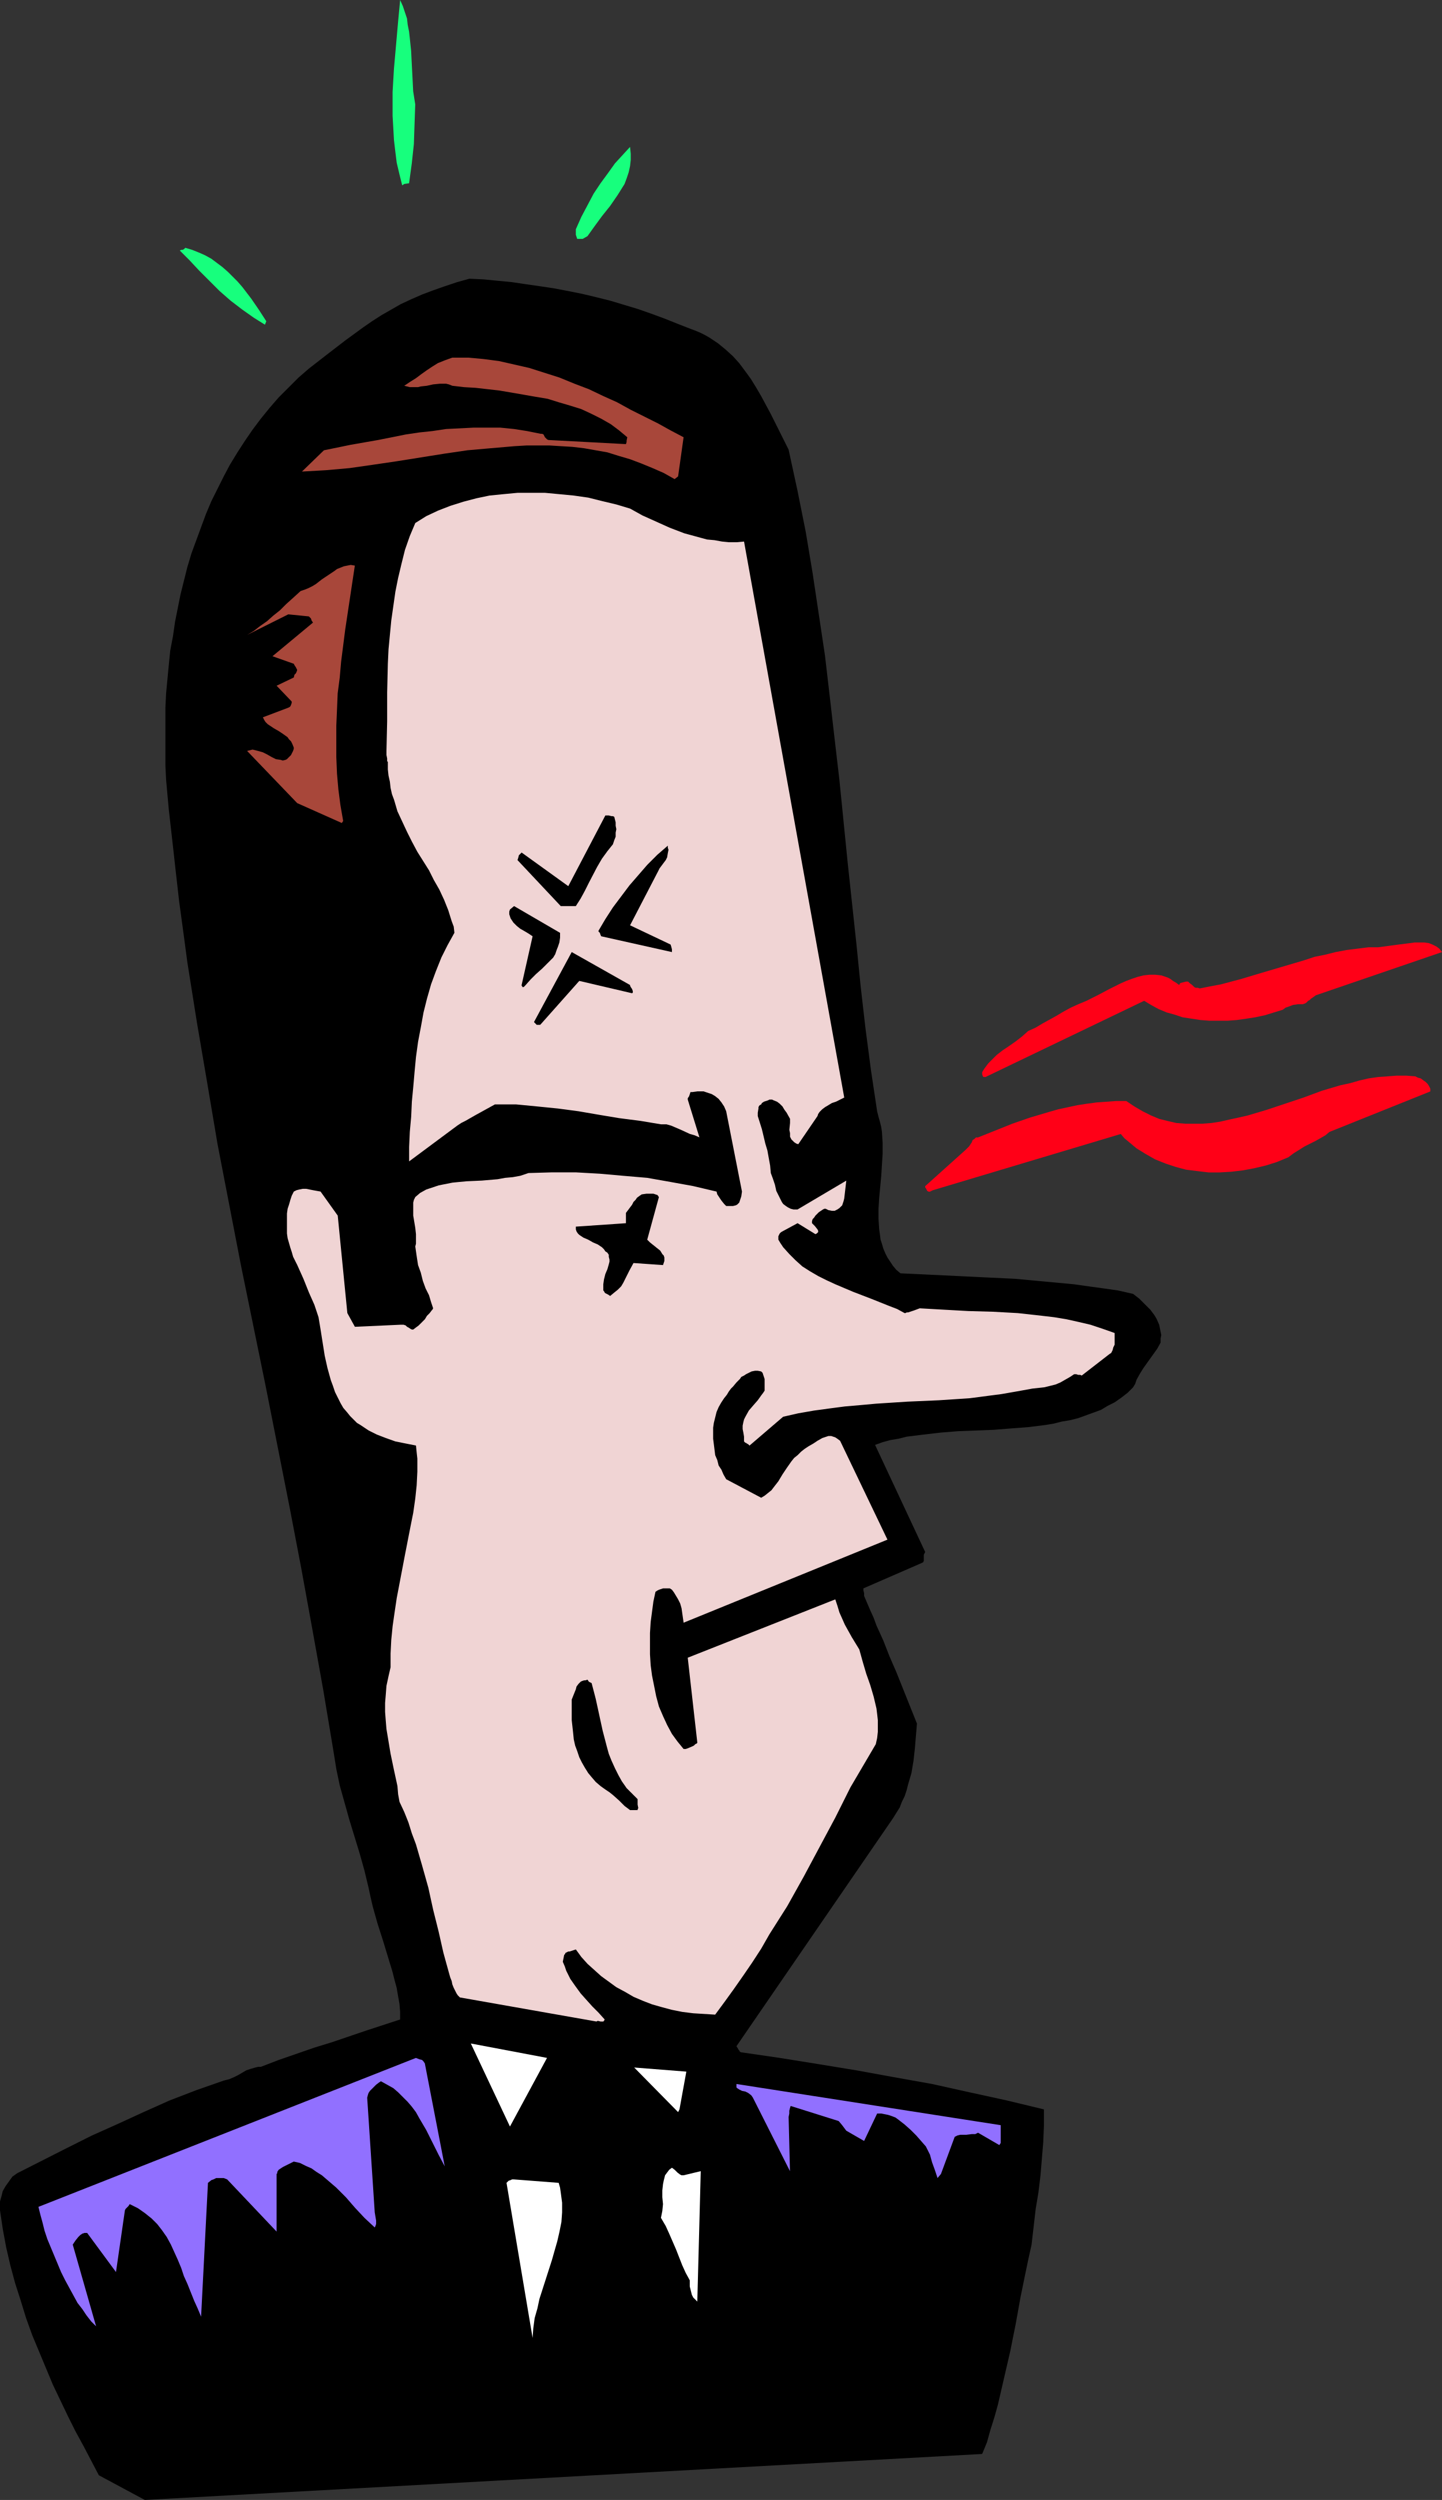 <?xml version="1.0" encoding="UTF-8" standalone="no"?>
<svg
   version="1.0"
   width="89.821mm"
   height="155.711mm"
   id="svg21"
   sodipodi:docname="Beaten Up.wmf"
   xmlns:inkscape="http://www.inkscape.org/namespaces/inkscape"
   xmlns:sodipodi="http://sodipodi.sourceforge.net/DTD/sodipodi-0.dtd"
   xmlns="http://www.w3.org/2000/svg"
   xmlns:svg="http://www.w3.org/2000/svg">
  <rect width="100%" height="100%" fill="#333333" stroke="none"/>
  <sodipodi:namedview
     id="namedview21"
     pagecolor="#ffffff"
     bordercolor="#000000"
     borderopacity="0.25"
     inkscape:showpageshadow="2"
     inkscape:pageopacity="0.0"
     inkscape:pagecheckerboard="0"
     inkscape:deskcolor="#d1d1d1"
     inkscape:document-units="mm" />
  <defs
     id="defs1">
    <pattern
       id="WMFhbasepattern"
       patternUnits="userSpaceOnUse"
       width="6"
       height="6"
       x="0"
       y="0" />
  </defs>
  <path
     style="fill:#000000;fill-opacity:1;fill-rule:evenodd;stroke:none"
     d="m 34.094,588.515 197.129,-10.827 1.131,-2.747 0.808,-2.909 0.969,-3.07 0.808,-2.909 1.454,-6.302 1.454,-6.302 1.293,-6.464 1.131,-6.302 1.293,-6.302 0.646,-3.07 0.646,-2.909 0.485,-4.201 0.485,-4.201 0.646,-3.878 0.485,-4.04 0.323,-3.878 0.323,-3.878 0.162,-3.878 v -3.878 l -8.725,-2.101 -8.887,-1.939 -8.725,-1.939 -9.049,-1.616 -8.887,-1.616 -8.887,-1.454 -9.049,-1.454 -8.887,-1.293 h -0.162 l -0.323,-0.162 -0.162,-0.323 -0.162,-0.162 -0.162,-0.323 -0.323,-0.485 36.84,-53.648 0.808,-1.293 0.808,-1.293 0.485,-1.293 0.646,-1.293 0.485,-1.454 0.323,-1.293 0.808,-2.747 0.485,-2.909 0.323,-2.909 0.485,-5.817 -1.616,-4.04 -1.616,-4.04 -1.616,-4.04 -1.616,-3.717 -1.454,-3.717 -1.616,-3.555 -0.646,-1.778 -0.808,-1.778 -1.454,-3.393 v -0.646 l -0.162,-0.646 v -0.323 -0.162 l 13.734,-5.979 0.323,-0.162 0.162,-0.323 v -0.323 -1.131 l 0.162,-0.323 0.162,-0.323 -11.795,-25.208 1.777,-0.646 1.777,-0.485 1.939,-0.323 1.939,-0.485 3.878,-0.485 4.201,-0.485 4.04,-0.323 4.201,-0.162 4.201,-0.162 4.04,-0.323 4.201,-0.323 3.878,-0.485 1.939,-0.323 1.939,-0.485 1.939,-0.323 1.939,-0.485 1.777,-0.646 1.777,-0.646 1.777,-0.646 1.616,-0.97 1.616,-0.808 1.616,-1.131 1.454,-1.131 1.293,-1.293 0.485,-0.808 0.323,-0.97 0.808,-1.454 0.808,-1.293 0.808,-1.131 0.808,-1.131 0.808,-1.131 0.808,-1.131 0.808,-1.454 v -0.97 l 0.162,-0.808 -0.162,-0.808 -0.162,-0.808 -0.162,-0.808 -0.646,-1.454 -0.485,-0.808 -0.969,-1.293 -1.293,-1.293 -1.293,-1.293 -1.454,-1.131 -3.555,-0.808 -3.393,-0.485 -3.555,-0.485 -3.393,-0.485 -6.948,-0.646 -6.948,-0.646 -6.786,-0.323 -6.625,-0.323 -6.786,-0.323 -6.786,-0.323 -0.969,-0.808 -0.808,-0.97 -0.646,-0.97 -0.646,-0.97 -0.485,-0.97 -0.485,-1.131 -0.323,-1.131 -0.323,-0.97 -0.162,-1.293 -0.162,-1.131 -0.162,-2.424 v -2.424 l 0.162,-2.585 0.485,-5.171 0.162,-2.585 0.162,-2.585 v -2.585 l -0.162,-2.585 -0.162,-1.131 -0.323,-1.293 -0.323,-1.131 -0.323,-1.293 -1.454,-9.695 -1.293,-9.857 -1.131,-9.857 -0.969,-9.695 -2.101,-19.553 -0.969,-9.695 -0.969,-9.695 -1.131,-9.695 -1.131,-9.857 -1.131,-9.695 -1.454,-9.695 -1.454,-9.695 -1.616,-9.695 -1.939,-9.695 -2.101,-9.695 -2.101,-4.201 -0.969,-1.939 -1.131,-2.262 -2.262,-4.201 -1.131,-1.939 -1.293,-2.101 -1.293,-1.778 -1.454,-1.939 -1.454,-1.616 -1.777,-1.616 -1.777,-1.454 -1.939,-1.293 -1.131,-0.646 -0.969,-0.485 -1.131,-0.485 -1.293,-0.485 -2.908,-1.131 -3.232,-1.293 -3.07,-1.131 -3.232,-1.131 -3.232,-0.97 -3.232,-0.97 -3.232,-0.808 -3.393,-0.808 -3.232,-0.646 -3.393,-0.646 -3.232,-0.485 -3.393,-0.485 -3.232,-0.485 -3.393,-0.323 -3.232,-0.323 -3.393,-0.162 -2.908,0.808 -2.908,0.97 -2.747,0.97 -2.585,0.97 -2.585,1.131 -2.424,1.131 -2.262,1.293 -2.262,1.293 -2.262,1.454 -2.101,1.454 -4.201,3.07 -4.201,3.232 -4.363,3.393 -2.424,2.101 -2.424,2.424 -2.262,2.262 -2.101,2.424 -2.101,2.585 -1.939,2.585 -1.777,2.585 -1.777,2.747 -1.777,2.909 -1.454,2.747 -1.454,2.909 -1.454,2.909 -1.293,3.07 -1.131,3.07 -1.131,3.07 -1.131,3.07 -0.969,3.232 -0.808,3.232 -0.808,3.232 -0.646,3.232 -0.646,3.232 -0.485,3.393 -0.646,3.393 -0.323,3.232 -0.323,3.393 -0.323,3.393 -0.162,3.393 v 3.393 3.393 3.393 3.393 l 0.162,3.393 0.646,7.11 0.808,7.11 0.808,7.272 0.808,7.11 0.969,7.11 0.969,7.272 2.262,14.22 2.424,14.22 2.424,14.382 2.747,14.22 2.747,14.22 5.817,28.44 5.655,28.602 2.747,14.382 2.585,14.22 2.585,14.382 2.424,14.543 0.646,4.04 0.808,3.878 1.131,4.04 1.131,4.04 2.424,7.918 1.131,4.04 0.969,4.04 0.485,2.262 0.485,2.101 1.131,4.04 1.293,4.04 1.131,3.717 1.131,3.717 0.485,1.939 0.485,1.778 0.323,1.939 0.323,1.778 0.162,1.939 v 1.778 l -7.917,2.585 -8.079,2.747 -4.201,1.293 -4.201,1.454 -4.201,1.454 -4.201,1.616 H 60.755 l -0.646,0.162 -1.131,0.323 -0.969,0.323 -1.939,1.131 -0.969,0.485 -1.131,0.485 -0.646,0.162 -0.646,0.162 -6.463,2.262 -6.302,2.424 -6.14,2.747 -5.979,2.747 -6.14,2.747 -5.817,2.909 -11.795,5.979 -1.131,0.808 -0.808,1.131 -0.808,1.131 -0.646,1.131 -0.323,1.293 L 0,518.223 v 1.131 0.97 l 0.646,4.363 0.808,4.363 0.969,4.201 1.131,4.201 1.293,4.04 1.293,4.201 1.454,4.04 1.616,3.878 1.616,3.878 1.616,3.878 1.777,3.717 1.777,3.717 1.777,3.555 1.939,3.555 1.777,3.393 1.777,3.393 z"
     id="path1" />
  <path
     style="fill:#ffffff;fill-opacity:1;fill-rule:evenodd;stroke:none"
     d="m 125.387,550.379 0.162,-2.262 0.323,-2.424 0.646,-2.262 0.485,-2.262 2.908,-9.049 0.646,-2.262 0.646,-2.262 0.485,-2.101 0.485,-2.424 0.162,-2.262 v -2.262 l -0.323,-2.424 -0.162,-1.131 -0.323,-1.131 -10.503,-0.808 h -0.485 l -0.323,0.162 -0.485,0.162 -0.162,0.162 -0.323,0.323 z"
     id="path2" />
  <path
     style="fill:#9170ff;fill-opacity:1;fill-rule:evenodd;stroke:none"
     d="m 22.621,547.632 -5.494,-19.229 0.646,-0.97 0.646,-0.808 0.485,-0.485 0.485,-0.323 0.485,-0.162 h 0.646 l 6.786,9.211 2.101,-14.543 0.162,-0.323 0.323,-0.323 0.323,-0.323 0.323,-0.485 0.969,0.485 0.969,0.485 1.616,1.131 1.616,1.293 1.293,1.293 1.131,1.454 1.131,1.616 0.969,1.778 0.808,1.778 0.808,1.778 0.808,1.939 0.646,1.939 0.808,1.778 1.616,4.04 0.808,1.778 0.808,1.939 1.616,-31.51 0.808,-0.646 0.485,-0.162 0.646,-0.323 h 0.646 0.646 0.485 l 0.808,0.323 11.634,12.281 v -13.574 l 0.162,-0.162 v -0.323 l 0.323,-0.485 0.485,-0.323 0.485,-0.323 0.646,-0.323 0.646,-0.323 0.646,-0.323 0.646,-0.323 1.454,0.323 1.293,0.646 1.454,0.646 1.131,0.808 1.293,0.808 1.131,0.97 1.131,0.97 1.131,0.97 2.262,2.262 2.101,2.424 2.262,2.424 2.424,2.262 0.162,-0.323 0.162,-0.485 v -0.323 -0.485 l -0.162,-0.97 -0.162,-0.97 -1.777,-26.986 0.162,-0.646 0.162,-0.485 0.323,-0.485 0.485,-0.485 0.485,-0.485 0.485,-0.485 0.646,-0.485 0.485,-0.323 1.454,0.808 1.454,0.808 1.131,0.97 1.131,1.131 1.131,1.131 0.969,1.131 0.969,1.293 0.808,1.454 1.616,2.747 1.454,2.909 1.454,2.909 1.454,2.747 -4.686,-24.239 -0.323,-0.485 -0.323,-0.323 -0.646,-0.162 -0.808,-0.323 -88.87,35.065 0.485,1.939 0.485,1.778 0.485,1.939 0.646,1.939 1.616,3.878 1.616,3.878 0.969,1.939 0.969,1.778 0.969,1.778 0.969,1.778 1.131,1.454 0.969,1.454 1.131,1.454 z"
     id="path3" />
  <path
     style="fill:#ffffff;fill-opacity:1;fill-rule:evenodd;stroke:none"
     d="m 164.166,541.653 0.808,-30.541 -4.04,0.97 v 0 h -0.485 l -0.323,-0.162 -0.646,-0.485 -0.646,-0.646 -0.646,-0.485 -0.646,0.485 -0.485,0.646 -0.485,0.646 -0.162,0.646 -0.162,0.646 -0.162,0.808 -0.162,1.454 v 1.616 l 0.162,1.616 -0.162,1.616 -0.162,0.808 -0.162,0.808 1.131,1.939 0.808,1.778 1.616,3.717 1.454,3.717 0.808,1.778 0.969,1.778 v 1.454 l 0.162,0.646 0.162,0.646 0.162,0.646 0.323,0.646 0.485,0.485 0.485,0.485 z"
     id="path4" />
  <path
     style="fill:#9170ff;fill-opacity:1;fill-rule:evenodd;stroke:none"
     d="m 221.528,511.759 3.232,-8.726 0.646,-0.323 0.646,-0.162 h 1.454 l 1.293,-0.162 h 0.808 l 0.646,-0.323 5.009,2.909 0.323,-0.485 v -0.646 -1.131 -1.131 -0.646 -0.646 l -62.209,-9.695 v 0.323 0.162 0.323 l 0.162,0.162 0.485,0.323 0.646,0.323 0.808,0.162 0.646,0.323 0.646,0.485 0.162,0.162 0.323,0.485 8.725,17.29 -0.323,-12.766 0.162,-0.808 v -0.646 l 0.162,-0.646 0.162,-0.485 11.311,3.555 0.808,0.97 0.485,0.646 0.485,0.646 4.201,2.424 3.07,-6.464 h 0.969 l 0.808,0.162 0.808,0.162 0.969,0.323 0.808,0.323 0.646,0.485 1.454,1.131 1.454,1.293 1.293,1.293 1.131,1.293 1.131,1.293 0.485,0.97 0.485,0.97 0.485,1.778 0.646,1.778 0.323,0.97 0.323,0.97 z"
     id="path5" />
  <path
     style="fill:#ffffff;fill-opacity:1;fill-rule:evenodd;stroke:none"
     d="m 120.055,500.609 8.725,-16.159 -17.936,-3.393 z"
     id="path6" />
  <path
     style="fill:#ffffff;fill-opacity:1;fill-rule:evenodd;stroke:none"
     d="m 159.965,496.57 1.616,-8.888 -12.28,-0.97 10.341,10.503 z"
     id="path7" />
  <path
     style="fill:#f0d4d4;fill-opacity:1;fill-rule:evenodd;stroke:none"
     d="m 140.414,475.886 v 0 l 0.323,-0.162 0.646,0.162 h 0.323 0.323 l 0.162,-0.162 0.162,-0.323 -1.454,-1.616 -1.454,-1.454 -1.454,-1.616 -1.293,-1.454 -1.293,-1.778 -1.131,-1.616 -0.485,-0.97 -0.485,-0.97 -0.323,-0.97 -0.485,-1.131 0.162,-0.808 0.162,-0.808 0.162,-0.162 0.162,-0.323 0.323,-0.162 0.323,-0.162 h 0.162 0.162 l 0.485,-0.162 0.485,-0.162 0.485,-0.162 1.293,1.778 1.454,1.616 1.616,1.454 1.616,1.454 1.777,1.293 1.777,1.293 2.101,1.131 1.939,1.131 2.262,0.97 2.101,0.808 2.262,0.646 2.424,0.646 2.424,0.485 2.585,0.323 2.585,0.162 2.585,0.162 2.262,-3.07 2.101,-2.909 2.262,-3.232 2.101,-3.07 2.101,-3.232 1.939,-3.393 4.201,-6.625 3.878,-6.948 3.716,-6.948 3.716,-6.948 3.555,-7.11 5.979,-10.18 v 0 l 0.323,-1.454 0.162,-1.454 v -1.454 -1.293 l -0.162,-1.454 -0.162,-1.293 -0.646,-2.747 -0.808,-2.747 -0.969,-2.747 -0.808,-2.747 -0.808,-2.909 -1.777,-2.909 -0.808,-1.454 -0.808,-1.454 -0.646,-1.454 -0.646,-1.454 -0.485,-1.616 -0.485,-1.454 -34.74,13.735 2.262,20.037 -0.162,0.162 -0.323,0.162 -0.323,0.323 -0.323,0.162 -1.131,0.485 -0.485,0.162 h -0.485 l -1.454,-1.778 -1.293,-1.778 -1.131,-2.101 -0.969,-2.101 -0.969,-2.262 -0.646,-2.424 -0.485,-2.424 -0.485,-2.424 -0.323,-2.424 -0.162,-2.585 v -2.424 -2.585 l 0.162,-2.585 0.323,-2.424 0.323,-2.424 0.485,-2.262 0.485,-0.323 0.323,-0.162 0.969,-0.323 h 0.485 0.646 0.485 l 0.485,0.323 0.485,0.646 0.485,0.808 0.485,0.808 0.485,0.97 0.323,1.131 0.162,1.131 0.162,1.131 0.162,1.131 47.99,-19.553 -11.149,-23.269 -0.646,-0.485 -0.485,-0.323 -0.485,-0.162 -0.485,-0.162 h -0.646 l -0.485,0.162 -0.969,0.323 -1.131,0.646 -0.969,0.646 -1.131,0.646 -0.969,0.646 -0.808,0.646 -0.808,0.808 -0.808,0.646 -0.646,0.808 -1.131,1.616 -0.969,1.454 -0.969,1.616 -1.131,1.454 -0.485,0.646 -0.808,0.646 -0.808,0.646 -0.808,0.485 -8.241,-4.363 -0.646,-1.131 -0.485,-1.131 -0.646,-0.97 -0.323,-1.293 -0.485,-1.131 -0.162,-1.293 -0.162,-1.293 -0.162,-1.293 v -1.293 -1.293 l 0.162,-1.131 0.323,-1.293 0.323,-1.293 0.485,-1.131 0.646,-1.131 0.646,-0.97 0.646,-0.808 0.485,-0.808 0.485,-0.646 0.485,-0.485 0.808,-0.97 0.808,-0.808 0.323,-0.485 0.646,-0.323 0.485,-0.323 0.646,-0.323 0.646,-0.323 0.808,-0.162 h 0.646 l 0.808,0.162 0.323,0.323 0.162,0.485 0.162,0.485 0.162,0.485 v 1.454 1.293 l -0.323,0.485 -0.485,0.646 -0.808,1.131 -1.131,1.293 -0.969,1.131 -0.808,1.454 -0.323,0.646 -0.162,0.646 -0.162,0.808 v 0.808 l 0.162,0.808 0.162,0.97 v 0.646 0.485 l 0.162,0.162 0.162,0.162 h 0.162 l 0.162,0.162 0.323,0.162 0.323,0.323 7.917,-6.787 3.555,-0.808 3.716,-0.646 3.555,-0.485 3.716,-0.485 3.716,-0.323 3.555,-0.323 7.433,-0.485 7.433,-0.323 7.271,-0.485 3.716,-0.485 3.716,-0.485 3.716,-0.646 3.555,-0.646 1.454,-0.162 1.454,-0.162 1.293,-0.323 1.293,-0.323 1.131,-0.485 1.131,-0.646 1.131,-0.646 0.969,-0.646 h 0.485 l 0.485,0.162 h 0.485 l 0.323,0.162 6.463,-5.009 v 0 l 0.485,-0.323 0.323,-0.646 0.162,-0.646 0.323,-0.646 v -0.646 -0.646 -0.808 -0.646 l -2.747,-0.97 -2.908,-0.97 -2.747,-0.646 -2.908,-0.646 -2.908,-0.485 -2.747,-0.323 -2.908,-0.323 -2.908,-0.323 -5.817,-0.323 -5.817,-0.162 -5.817,-0.323 -5.655,-0.323 -1.293,0.485 -0.485,0.162 -0.485,0.162 -0.485,0.162 h -0.323 l -0.323,0.162 h -0.162 l -1.777,-0.97 -2.101,-0.808 -4.04,-1.616 -4.201,-1.616 -4.201,-1.778 -2.101,-0.97 -1.939,-0.97 -1.939,-1.131 -1.777,-1.131 -1.616,-1.454 -1.454,-1.454 -1.454,-1.616 -0.646,-0.97 -0.485,-0.808 v -0.323 -0.485 l 0.323,-0.646 0.162,-0.162 0.162,-0.162 3.878,-2.101 4.201,2.585 0.323,-0.162 0.162,-0.162 0.162,-0.162 v -0.323 l -0.162,-0.323 -0.646,-0.808 -0.323,-0.323 -0.323,-0.323 v -0.485 l 0.162,-0.485 0.323,-0.323 0.323,-0.485 0.808,-0.808 0.969,-0.646 0.323,-0.162 h 0.323 l 0.646,0.323 0.808,0.162 h 0.323 0.323 l 0.323,-0.162 0.323,-0.162 0.485,-0.323 0.323,-0.323 0.323,-0.323 0.162,-0.485 0.162,-0.485 0.162,-0.646 0.485,-4.201 -11.472,6.787 h -0.969 l -0.646,-0.162 -0.646,-0.323 -0.485,-0.323 -0.646,-0.485 -0.323,-0.485 -0.323,-0.646 -0.323,-0.646 -0.646,-1.293 -0.323,-1.454 -0.485,-1.454 -0.485,-1.293 -0.162,-1.778 -0.323,-1.778 -0.323,-1.778 -0.485,-1.616 -0.808,-3.393 -0.969,-3.07 v -0.808 l 0.162,-0.97 v -0.323 l 0.162,-0.323 0.162,-0.162 0.323,-0.162 0.162,-0.323 0.485,-0.323 0.485,-0.162 0.485,-0.162 0.323,-0.162 h 0.646 l 0.323,0.162 0.808,0.323 0.646,0.485 0.646,0.646 0.485,0.808 0.485,0.646 0.808,1.454 v 0.97 l -0.162,1.616 0.162,0.808 v 0.808 l 0.162,0.323 0.162,0.323 0.323,0.323 0.323,0.323 0.485,0.323 0.485,0.162 4.524,-6.625 0.162,-0.485 0.323,-0.485 0.646,-0.646 0.646,-0.485 0.808,-0.485 0.808,-0.485 0.969,-0.323 0.969,-0.485 0.969,-0.485 -23.591,-130.889 -1.777,0.162 h -1.777 l -1.616,-0.162 -1.777,-0.323 -1.777,-0.162 -1.777,-0.485 -1.777,-0.485 -1.777,-0.485 -3.393,-1.293 -3.232,-1.454 -3.232,-1.454 -2.908,-1.616 -3.232,-0.97 -3.393,-0.808 -3.232,-0.808 -3.393,-0.485 -3.393,-0.323 -3.393,-0.323 h -3.232 -3.232 l -3.393,0.323 -3.232,0.323 -3.07,0.646 -3.07,0.808 -3.07,0.97 -2.908,1.131 -2.747,1.293 -2.585,1.616 -1.293,3.07 -1.131,3.232 -0.808,3.232 -0.808,3.393 -0.646,3.232 -0.485,3.393 -0.485,3.393 -0.323,3.393 -0.323,3.393 -0.162,3.393 -0.162,6.787 v 6.787 l -0.162,6.948 v 0.97 l 0.162,0.808 v 0.323 0.323 l 0.162,0.162 v 0.162 1.616 l 0.162,1.454 0.323,1.454 0.162,1.454 0.323,1.454 0.485,1.293 0.808,2.747 1.131,2.424 1.131,2.424 1.131,2.262 1.293,2.424 2.747,4.363 1.131,2.262 1.293,2.262 1.131,2.424 0.969,2.424 0.808,2.585 0.485,1.293 0.162,1.454 -1.616,2.909 -1.454,2.909 -1.293,3.232 -1.131,3.07 -0.969,3.393 -0.808,3.232 -0.646,3.555 -0.646,3.393 -0.485,3.555 -0.323,3.393 -0.323,3.717 -0.323,3.393 -0.162,3.555 -0.323,3.555 -0.162,3.555 v 3.393 l 11.311,-8.403 0.969,-0.646 0.969,-0.485 2.262,-1.293 4.686,-2.585 h 2.585 2.424 l 5.009,0.485 4.847,0.485 4.847,0.646 4.686,0.808 4.847,0.808 5.009,0.646 4.847,0.808 h 1.293 l 1.131,0.323 1.131,0.485 1.131,0.485 2.101,0.97 1.131,0.323 1.131,0.485 -2.747,-8.888 v -0.323 l 0.323,-0.485 0.323,-0.97 h 0.162 0.323 l 1.131,-0.162 h 0.485 0.969 l 0.969,0.323 0.969,0.323 0.808,0.485 0.808,0.646 0.646,0.808 0.646,0.97 0.485,1.131 3.716,18.906 -0.162,1.131 -0.162,0.485 -0.162,0.485 -0.162,0.485 -0.485,0.485 -0.323,0.162 -0.646,0.162 h -1.616 l -0.162,-0.162 -0.323,-0.323 -0.646,-0.808 -0.646,-0.97 -0.323,-0.485 -0.162,-0.646 -5.494,-1.293 -5.332,-0.97 -5.494,-0.97 -5.655,-0.485 -5.494,-0.485 -5.655,-0.323 h -5.655 l -5.494,0.162 -1.939,0.646 -1.777,0.323 -1.777,0.162 -1.777,0.323 -3.716,0.323 -3.555,0.162 -1.777,0.162 -1.616,0.162 -1.616,0.323 -1.616,0.323 -1.454,0.485 -1.454,0.485 -1.454,0.808 -1.131,0.97 -0.323,0.646 -0.162,0.646 v 0.808 0.646 1.616 l 0.485,2.909 0.162,1.454 v 1.454 0.808 l -0.162,0.646 0.323,2.262 0.323,2.101 0.646,1.778 0.485,1.939 0.646,1.778 0.808,1.616 0.485,1.616 0.485,1.454 -0.162,0.323 -0.162,0.162 -0.485,0.646 -0.646,0.646 -0.485,0.808 -1.454,1.454 -0.646,0.485 -0.646,0.485 h -0.323 l -0.323,-0.162 -0.485,-0.323 -0.323,-0.162 -0.323,-0.323 -0.485,-0.162 h -0.808 l -10.664,0.485 -1.777,-3.232 -2.262,-22.946 -4.04,-5.656 -1.777,-0.323 -1.616,-0.323 h -0.808 l -0.808,0.162 -0.646,0.162 -0.646,0.323 -0.485,0.97 -0.323,0.97 -0.323,1.131 -0.323,0.97 -0.162,1.131 v 1.131 1.131 1.293 1.131 l 0.162,1.131 0.323,1.131 0.323,1.131 0.323,0.97 0.323,1.131 0.485,0.97 0.485,0.97 1.454,3.232 1.293,3.232 0.646,1.454 0.646,1.454 0.485,1.454 0.485,1.454 0.485,2.909 0.485,3.07 0.485,3.07 0.646,2.909 0.808,2.909 0.485,1.293 0.485,1.454 0.646,1.293 0.646,1.293 0.646,1.131 0.969,1.131 0.646,0.808 0.808,0.808 0.808,0.808 0.808,0.485 1.939,1.293 1.939,0.97 2.101,0.808 2.262,0.808 2.424,0.485 2.424,0.485 0.162,1.616 0.162,1.454 v 3.07 l -0.162,3.232 -0.323,3.07 -0.485,3.393 -0.646,3.232 -1.293,6.625 -1.293,6.787 -0.646,3.393 -0.485,3.232 -0.485,3.393 -0.323,3.232 -0.162,3.232 v 3.232 l -0.485,2.101 -0.485,2.262 -0.162,2.101 -0.162,1.939 v 2.101 l 0.162,2.101 0.162,1.939 0.323,1.939 0.646,3.878 0.808,3.878 0.808,3.717 0.162,1.939 0.323,1.778 1.131,2.424 0.969,2.424 0.808,2.585 0.969,2.585 1.454,5.009 1.454,5.171 1.131,5.171 0.646,2.585 0.646,2.585 1.131,5.009 1.293,4.686 0.323,1.131 0.323,0.808 0.162,0.808 0.323,0.808 0.323,0.646 0.323,0.646 0.323,0.485 0.485,0.485 z"
     id="path8" />
  <path
     style="fill:#000000;fill-opacity:1;fill-rule:evenodd;stroke:none"
     d="m 149.139,426.116 h 0.969 v -0.162 l 0.162,-0.323 -0.162,-0.808 v -0.646 -0.323 -0.323 l -1.293,-1.293 -1.293,-1.293 -1.131,-1.616 -0.808,-1.454 -0.808,-1.616 -0.808,-1.778 -0.646,-1.616 -0.485,-1.778 -0.969,-3.717 -0.808,-3.717 -0.808,-3.717 -0.969,-3.717 v 0 l -0.323,-0.162 -0.323,-0.162 -0.323,-0.485 -0.485,0.162 h -0.323 l -0.485,0.162 -0.323,0.162 -0.485,0.485 -0.485,0.646 -0.162,0.646 -0.323,0.808 -0.323,0.808 -0.323,0.808 v 1.616 1.616 1.616 l 0.162,1.454 0.162,1.454 0.162,1.616 0.323,1.454 0.485,1.293 0.485,1.454 0.646,1.293 0.646,1.131 0.808,1.293 0.808,0.97 0.969,1.131 1.131,0.97 1.131,0.808 0.969,0.646 0.808,0.646 1.454,1.293 1.293,1.293 0.646,0.485 0.646,0.485 z"
     id="path9" />
  <path
     style="fill:#000000;fill-opacity:1;fill-rule:evenodd;stroke:none"
     d="m 144.615,304.276 0.808,-0.646 0.808,-0.808 0.485,-0.808 0.485,-0.97 0.969,-1.939 0.969,-1.778 6.948,0.485 0.162,-0.485 0.162,-0.485 v -0.485 -0.323 l -0.162,-0.485 -0.323,-0.323 -0.485,-0.808 -0.808,-0.646 -1.616,-1.293 -0.646,-0.646 2.747,-10.019 -0.323,-0.485 -0.485,-0.162 -0.485,-0.162 h -0.485 -1.131 l -1.131,0.162 -0.485,0.323 -0.646,0.485 -0.323,0.485 -0.485,0.485 -0.323,0.646 -0.485,0.646 -0.485,0.646 -0.485,0.646 v 2.424 l -11.795,0.808 v 0 0.646 l 0.162,0.485 0.323,0.485 0.323,0.323 0.485,0.323 0.485,0.323 1.131,0.485 1.131,0.646 1.131,0.485 0.969,0.646 0.485,0.485 0.323,0.485 0.485,0.323 0.323,0.485 v 0.485 l 0.162,0.646 v 0.485 l -0.162,0.646 -0.323,1.131 -0.485,1.131 -0.323,1.293 -0.162,1.131 v 0.646 0.485 0.323 l 0.162,0.162 0.162,0.323 0.162,0.162 0.323,0.162 0.323,0.162 0.485,0.323 z"
     id="path10" />
  <path
     style="fill:#ff0017;fill-opacity:1;fill-rule:evenodd;stroke:none"
     d="m 219.589,280.199 44.273,-13.25 0.808,0.97 0.969,0.808 0.969,0.808 0.969,0.808 2.101,1.293 2.262,1.293 2.424,0.97 2.424,0.808 2.424,0.646 2.585,0.323 2.747,0.323 h 2.585 l 2.747,-0.162 2.747,-0.323 2.585,-0.485 2.747,-0.646 2.585,-0.808 2.747,-1.131 1.293,-0.97 1.293,-0.808 1.293,-0.808 1.293,-0.646 1.293,-0.646 1.131,-0.646 1.131,-0.646 0.969,-0.808 23.752,-9.534 v -0.646 l -0.323,-0.646 -0.323,-0.485 -0.485,-0.485 -0.485,-0.323 -0.646,-0.485 -0.646,-0.162 -0.646,-0.323 -2.101,-0.162 h -2.262 l -2.101,0.162 -2.262,0.162 -2.262,0.323 -2.101,0.485 -2.262,0.646 -2.262,0.485 -4.363,1.293 -4.363,1.616 -4.363,1.454 -4.363,1.454 -4.363,1.293 -2.101,0.485 -2.262,0.485 -2.101,0.485 -2.101,0.323 -2.101,0.162 h -2.101 -1.939 l -2.101,-0.162 -2.101,-0.485 -1.939,-0.485 -1.939,-0.808 -1.939,-0.97 -1.939,-1.131 -1.939,-1.293 h -2.424 l -2.262,0.162 -2.262,0.162 -2.424,0.323 -2.101,0.323 -2.262,0.485 -2.262,0.485 -2.262,0.646 -4.363,1.293 -4.201,1.454 -4.04,1.616 -4.04,1.616 h -0.485 l -0.323,0.323 -0.485,0.323 -0.162,0.485 -0.646,0.97 -0.485,0.485 -0.323,0.323 -9.533,8.564 v 0 0.323 l 0.162,0.162 0.162,0.323 0.162,0.323 0.323,0.162 h 0.323 l 0.323,-0.162 z"
     id="path11" />
  <path
     style="fill:#ff0017;fill-opacity:1;fill-rule:evenodd;stroke:none"
     d="m 232.354,253.375 37.002,-17.775 1.616,0.97 1.777,0.97 1.939,0.808 1.777,0.485 1.939,0.646 2.101,0.323 2.101,0.323 2.101,0.162 h 2.101 2.262 l 2.101,-0.162 2.262,-0.323 2.101,-0.323 2.262,-0.485 2.101,-0.646 2.101,-0.646 0.646,-0.485 0.485,-0.162 1.293,-0.485 1.131,-0.162 h 1.131 l 0.485,-0.162 0.323,-0.162 0.485,-0.485 0.323,-0.162 0.323,-0.323 0.485,-0.323 0.646,-0.485 29.731,-10.18 -0.646,-0.808 -0.646,-0.485 -0.969,-0.485 -0.808,-0.323 -1.131,-0.162 h -1.131 -1.131 l -1.131,0.162 -2.585,0.323 -2.424,0.323 -2.424,0.323 h -1.131 -1.131 l -2.585,0.323 -2.585,0.323 -2.585,0.485 -2.585,0.646 -2.424,0.485 -2.424,0.808 -9.856,2.909 -4.847,1.454 -2.424,0.646 -2.424,0.646 -2.585,0.485 -2.424,0.485 -0.485,-0.162 h -0.485 l -0.323,-0.162 -0.162,-0.162 -0.323,-0.323 -0.646,-0.485 -0.323,-0.323 h -0.485 l -0.646,0.162 -0.646,0.162 -0.162,0.162 -0.162,0.323 -0.646,-0.485 -0.808,-0.485 -0.646,-0.485 -0.646,-0.323 -1.454,-0.485 -1.454,-0.162 h -1.293 l -1.454,0.162 -1.293,0.323 -1.454,0.485 -1.293,0.485 -1.454,0.646 -2.585,1.293 -2.747,1.454 -1.293,0.646 -1.293,0.646 -1.939,0.808 -1.777,0.808 -1.777,0.97 -1.616,0.97 -3.232,1.778 -1.616,0.97 -1.777,0.808 -1.454,1.293 -1.454,1.131 -1.616,1.131 -1.454,0.97 -1.454,1.131 -1.293,1.293 -0.646,0.646 -0.485,0.646 -0.485,0.646 -0.485,0.808 v 0.485 l 0.162,0.485 0.162,0.162 h 0.162 0.323 z"
     id="path12" />
  <path
     style="fill:#000000;fill-opacity:1;fill-rule:evenodd;stroke:none"
     d="m 127.326,241.094 9.049,-10.18 12.442,2.909 0.162,-0.162 v -0.323 l -0.162,-0.485 -0.323,-0.485 -0.162,-0.323 v -0.162 l -13.734,-7.756 -8.887,16.482 0.162,0.162 0.162,0.162 0.323,0.323 h 0.485 0.323 z"
     id="path13" />
  <path
     style="fill:#000000;fill-opacity:1;fill-rule:evenodd;stroke:none"
     d="m 123.61,232.045 1.293,-1.454 1.293,-1.293 1.454,-1.293 1.293,-1.293 0.646,-0.646 0.646,-0.646 0.485,-0.808 0.323,-0.97 0.323,-0.808 0.323,-0.97 0.162,-1.131 v -1.131 l -10.826,-6.302 -0.969,0.808 -0.162,0.485 v 0.646 l 0.162,0.485 0.162,0.485 0.323,0.485 0.323,0.485 0.808,0.808 0.808,0.646 1.131,0.646 0.808,0.485 0.969,0.646 -2.585,11.473 v 0.162 l 0.162,0.162 v 0.162 h 0.162 0.162 z"
     id="path14" />
  <path
     style="fill:#000000;fill-opacity:1;fill-rule:evenodd;stroke:none"
     d="m 158.188,224.127 v -0.323 -0.323 l -0.162,-0.646 -0.162,-0.485 -9.533,-4.525 6.625,-12.766 0.323,-0.646 0.969,-1.293 0.485,-0.646 0.323,-0.646 0.162,-0.97 0.162,-0.808 -0.162,-0.485 v -0.485 l -2.424,2.101 -2.424,2.424 -2.101,2.424 -2.101,2.424 -1.939,2.585 -1.939,2.585 -1.777,2.747 -1.616,2.747 v 0 0.162 l 0.323,0.323 0.162,0.485 0.162,0.323 z"
     id="path15" />
  <path
     style="fill:#000000;fill-opacity:1;fill-rule:evenodd;stroke:none"
     d="m 132.497,213.3 h 3.07 l 1.131,-1.778 0.969,-1.778 0.969,-1.939 1.939,-3.717 1.131,-1.939 1.293,-1.778 1.293,-1.616 0.323,-0.97 0.323,-0.808 v -0.97 l 0.162,-0.808 -0.162,-0.808 v -0.808 l -0.162,-0.646 -0.162,-0.646 -0.323,-0.162 h -0.323 l -0.646,-0.162 h -0.808 l -8.725,16.644 -10.988,-7.918 v 0 l -0.162,0.162 -0.162,0.162 -0.323,0.323 -0.162,0.646 -0.162,0.485 10.18,10.827 z"
     id="path16" />
  <path
     style="fill:#a8473a;fill-opacity:1;fill-rule:evenodd;stroke:none"
     d="m 80.791,193.263 -0.646,-3.717 -0.485,-3.717 -0.323,-3.717 -0.162,-3.878 v -3.717 -3.717 l 0.162,-3.717 0.162,-3.878 0.485,-3.717 0.323,-3.717 0.969,-7.595 2.262,-15.028 -0.969,-0.162 -0.808,0.162 -0.808,0.162 -0.808,0.323 -0.808,0.323 -0.646,0.485 -1.454,0.97 -1.454,0.97 -1.454,1.131 -0.808,0.485 -0.969,0.485 -0.808,0.323 -0.969,0.323 -1.777,1.616 -1.616,1.454 -1.454,1.454 -1.616,1.293 -1.454,1.293 -1.616,1.131 -1.454,1.131 -1.616,0.97 9.695,-4.848 4.847,0.485 0.162,0.162 0.323,0.323 0.162,0.485 0.323,0.485 -9.533,7.918 5.009,1.778 v 0 0 l 0.162,0.323 0.323,0.485 0.323,0.646 -0.162,0.485 -0.162,0.323 -0.323,0.323 -0.162,0.646 -4.04,1.939 3.555,3.717 v 0.323 l -0.162,0.485 -0.162,0.323 -0.162,0.162 -0.323,0.162 -5.979,2.262 0.323,0.646 0.323,0.485 0.485,0.485 0.485,0.323 0.969,0.646 1.131,0.646 0.969,0.646 1.131,0.808 0.323,0.485 0.485,0.485 0.323,0.646 0.323,0.808 v 0.323 l -0.162,0.485 -0.485,0.97 -0.646,0.646 -0.323,0.323 -0.323,0.162 -0.646,0.162 -0.485,-0.162 -1.131,-0.162 -0.969,-0.485 -1.131,-0.646 -0.969,-0.485 -1.131,-0.323 -0.646,-0.162 -0.646,-0.162 -0.646,0.162 -0.646,0.162 11.795,12.281 10.503,4.686 z"
     id="path17" />
  <path
     style="fill:#a8473a;fill-opacity:1;fill-rule:evenodd;stroke:none"
     d="m 159.642,112.144 1.293,-9.211 -3.07,-1.616 -2.908,-1.616 -3.232,-1.616 -3.232,-1.616 -3.232,-1.778 -3.232,-1.454 -3.393,-1.616 -3.393,-1.293 -3.555,-1.454 -3.555,-1.131 -3.555,-1.131 -3.555,-0.808 -3.555,-0.808 -3.716,-0.485 -3.555,-0.323 h -1.777 -1.939 l -1.777,0.646 -1.616,0.646 -1.293,0.808 -1.454,0.97 -1.131,0.808 -1.293,0.97 -1.293,0.808 -1.454,0.97 0.646,0.162 0.646,0.162 h 0.646 0.646 0.646 l 0.646,-0.162 1.454,-0.162 1.454,-0.323 1.616,-0.162 h 0.646 0.808 l 0.646,0.162 0.808,0.323 2.747,0.323 2.747,0.162 5.655,0.646 5.655,0.97 2.747,0.485 2.908,0.485 2.585,0.808 2.747,0.808 2.585,0.808 2.424,1.131 2.262,1.131 2.262,1.293 1.939,1.454 0.969,0.808 0.969,0.808 -0.162,0.808 v 0.323 l -0.162,0.485 -18.259,-0.97 -0.323,-0.162 -0.162,-0.162 -0.323,-0.323 -0.323,-0.646 -0.323,-0.162 h -0.323 l -3.232,-0.646 -3.07,-0.485 -3.232,-0.323 h -3.07 -3.232 l -3.232,0.162 -3.232,0.162 -3.232,0.485 -3.07,0.323 -3.232,0.485 -6.463,1.293 -6.463,1.131 -6.302,1.293 -5.171,5.009 5.655,-0.323 5.494,-0.485 5.655,-0.808 5.494,-0.808 11.149,-1.778 5.494,-0.808 5.494,-0.485 5.655,-0.485 2.747,-0.162 h 2.747 2.747 l 2.585,0.162 2.747,0.162 2.747,0.323 2.747,0.485 2.747,0.485 2.585,0.808 2.747,0.808 2.585,0.97 2.747,1.131 2.585,1.131 2.585,1.454 z"
     id="path18" />
  <path
     style="fill:#17ff7d;fill-opacity:1;fill-rule:evenodd;stroke:none"
     d="m 62.693,75.625 -1.777,-2.747 -1.777,-2.585 -2.101,-2.747 -1.131,-1.293 -1.131,-1.131 -1.131,-1.131 -1.293,-1.131 -1.293,-0.97 -1.293,-0.97 -1.454,-0.808 -1.454,-0.646 -1.616,-0.646 -1.616,-0.485 -0.162,0.162 -0.162,0.162 -0.323,0.162 h -0.323 l -0.323,0.162 2.262,2.262 2.262,2.424 2.424,2.424 2.424,2.424 2.585,2.262 2.747,2.101 2.747,1.939 1.293,0.808 1.293,0.808 z"
     id="path19" />
  <path
     style="fill:#17ff7d;fill-opacity:1;fill-rule:evenodd;stroke:none"
     d="m 137.182,56.234 1.131,-0.646 0.808,-1.131 0.808,-1.131 1.777,-2.424 1.939,-2.424 1.777,-2.585 0.808,-1.293 0.808,-1.293 0.485,-1.293 0.485,-1.454 0.323,-1.454 0.162,-1.454 v -1.454 l -0.162,-1.616 -1.777,1.939 -1.777,1.939 -1.616,2.262 -1.777,2.424 -1.616,2.424 -1.454,2.747 -1.454,2.747 -1.293,2.909 v 0.646 0.646 l 0.162,0.485 0.162,0.485 z"
     id="path20" />
  <path
     style="fill:#17ff7d;fill-opacity:1;fill-rule:evenodd;stroke:none"
     d="m 95.171,43.306 1.131,-0.162 0.646,-4.686 0.485,-4.525 0.162,-4.686 L 97.757,24.562 97.272,21.492 97.11,18.26 96.949,15.19 96.787,11.958 96.464,8.888 96.302,7.433 95.979,5.817 95.818,4.363 95.333,2.909 94.848,1.454 94.202,0 93.717,5.171 93.232,10.665 92.748,16.159 92.424,21.653 v 2.909 2.747 l 0.162,2.747 0.162,2.909 0.323,2.747 0.323,2.585 0.646,2.747 0.646,2.585 z"
     id="path21" />
</svg>
